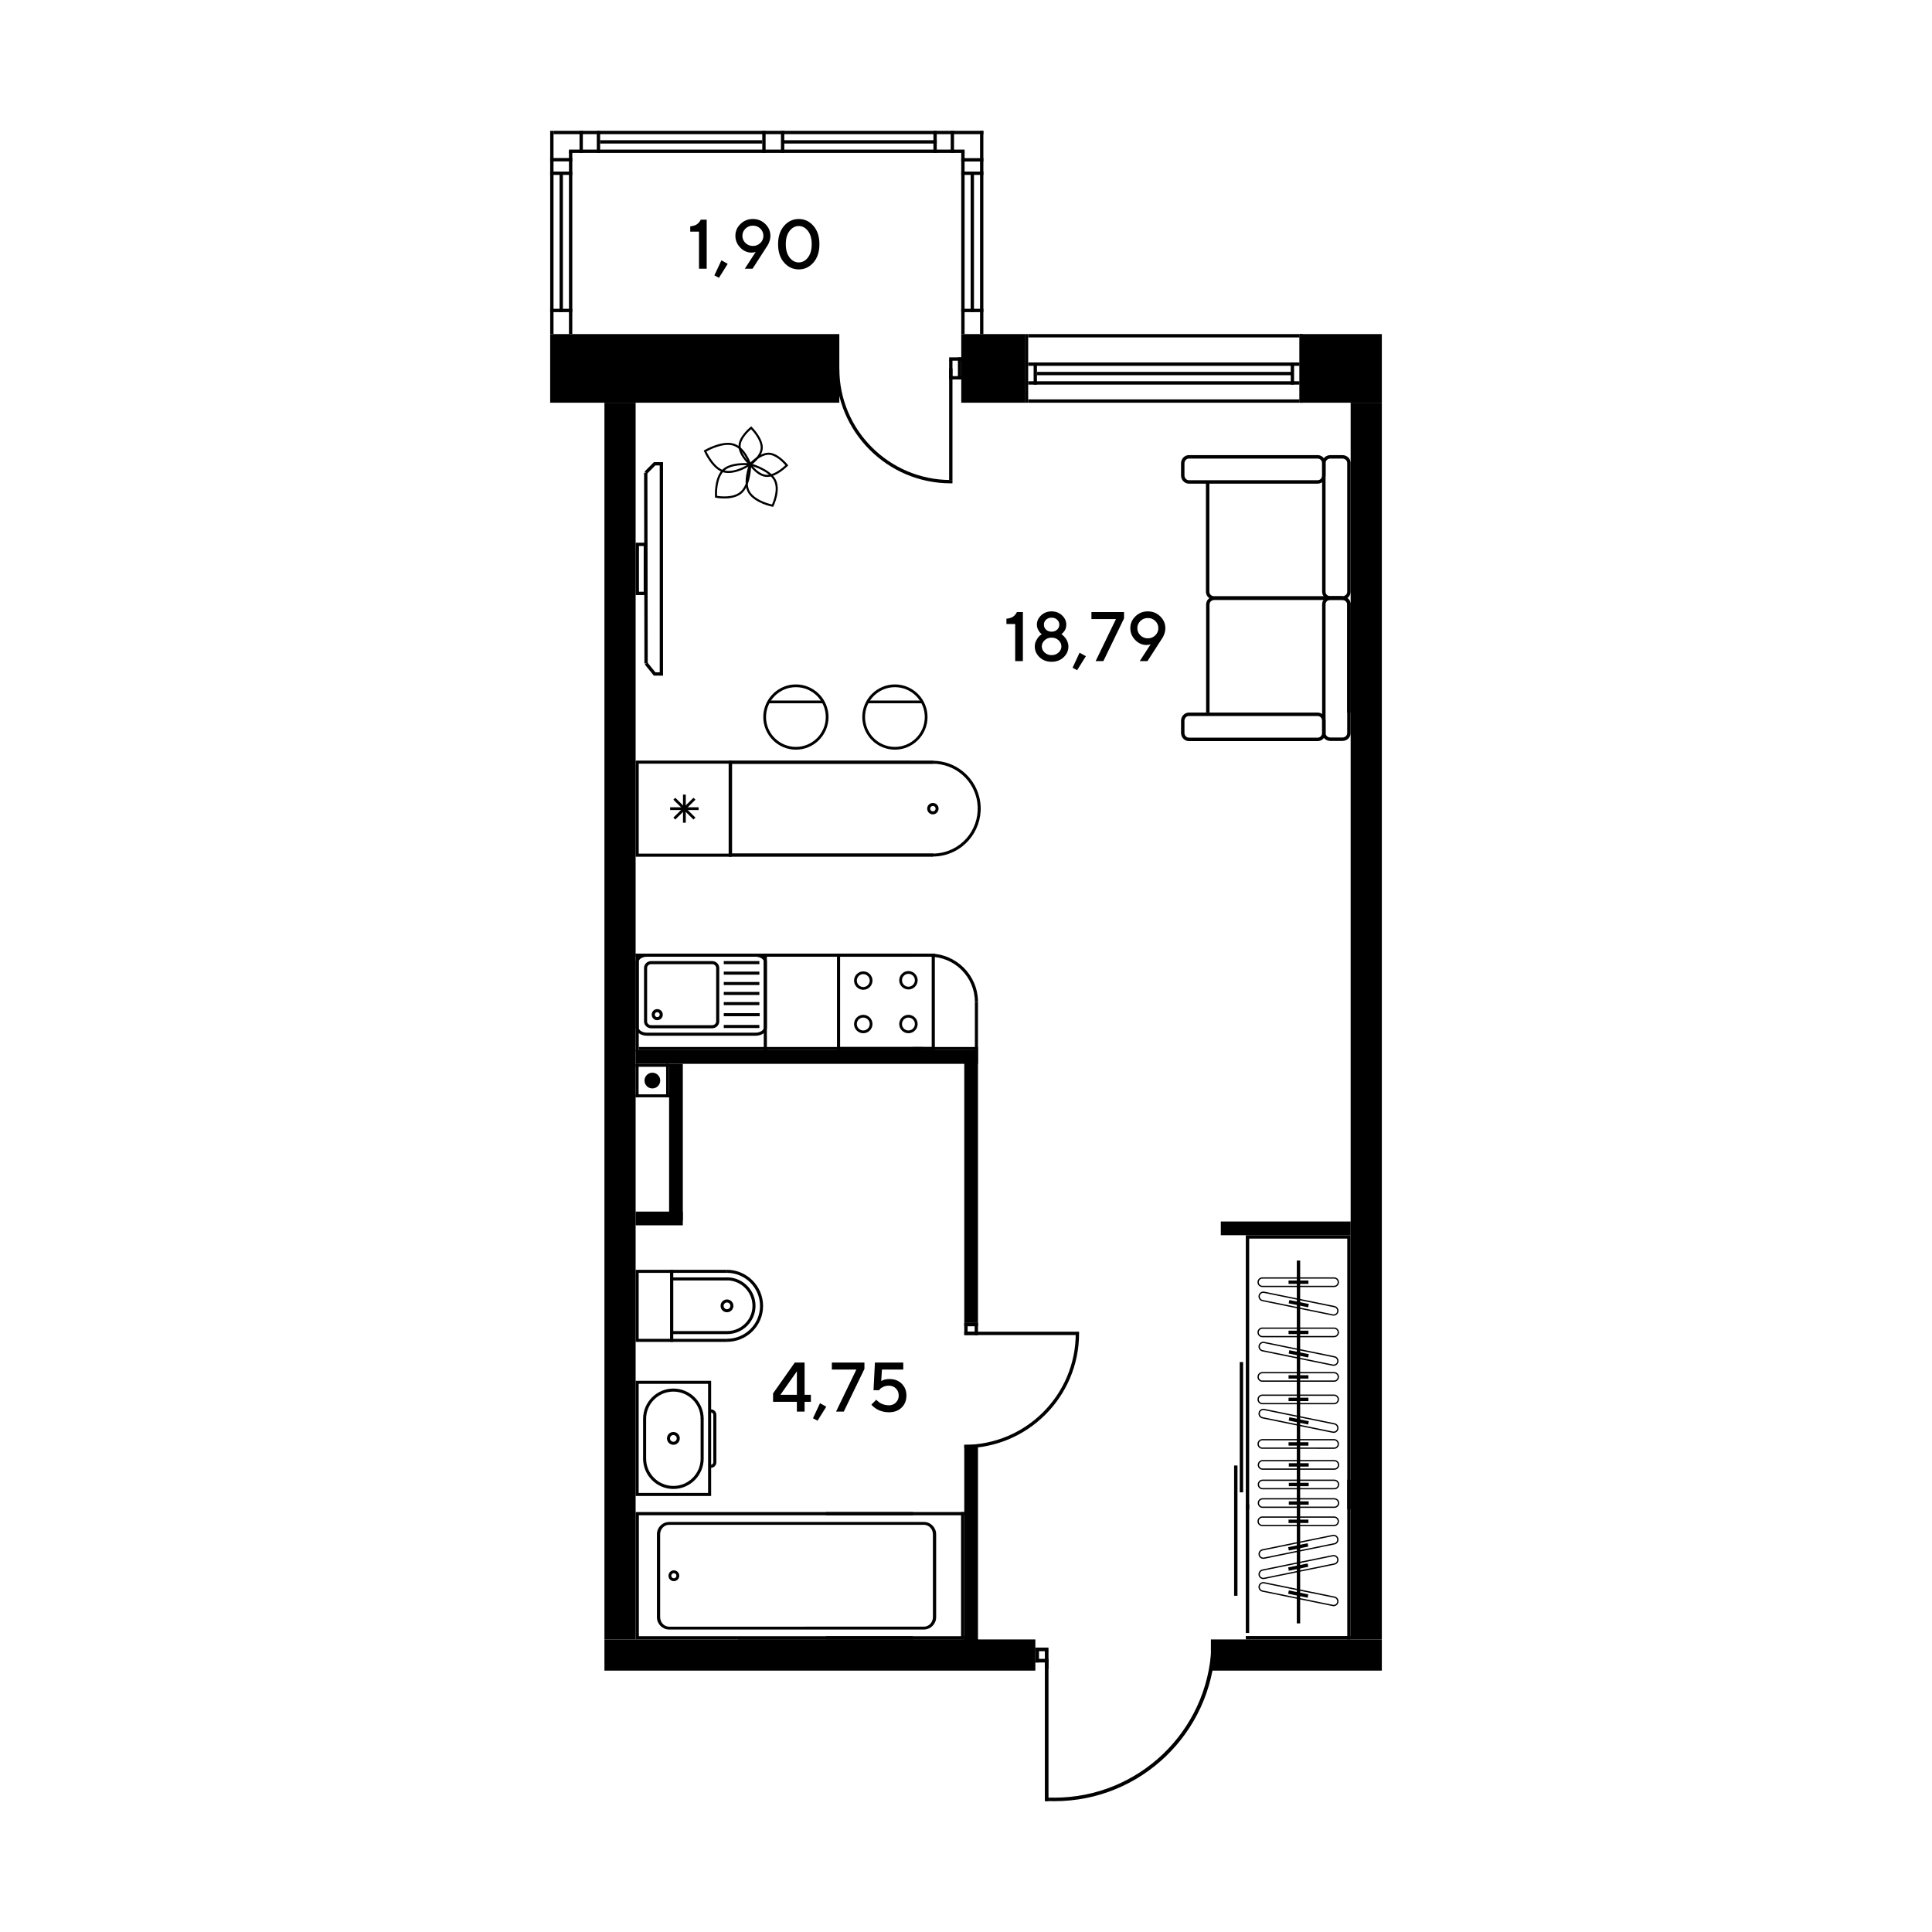 <?xml version="1.0" encoding="iso-8859-1"?>
<!-- Generator: Adobe Illustrator 28.4.1, SVG Export Plug-In . SVG Version: 6.00 Build 0)  -->
<svg version="1.1" id="&#x421;&#x43B;&#x43E;&#x439;_1" xmlns:xodm="http://www.corel.com/coreldraw/odm/2003"
	 xmlns="http://www.w3.org/2000/svg" xmlns:xlink="http://www.w3.org/1999/xlink" x="0px" y="0px" viewBox="0 0 1920 1920"
	 style="enable-background:new 0 0 1920 1920;" xml:space="preserve">
<g id="&#x421;&#x43B;&#x43E;&#x439;_x0020_1">
	<polygon style="fill-rule:evenodd;clip-rule:evenodd;" points="834.112,332.014 834.112,400.217 546.751,400.217 546.751,332.014      "/>
	<polygon style="fill-rule:evenodd;clip-rule:evenodd;" points="1018.481,332.014 1018.481,400.217 955.284,400.217     955.284,332.014  "/>
	<polygon style="fill-rule:evenodd;clip-rule:evenodd;" points="1373.249,332.014 1373.249,400.217 1291.448,400.217     1291.448,332.014  "/>
	<polygon style="fill-rule:evenodd;clip-rule:evenodd;" points="1373.249,1660.242 1373.249,1629.258 1203.369,1629.258     1203.369,1660.242  "/>
	<polygon style="fill-rule:evenodd;clip-rule:evenodd;" points="1028.925,1660.242 1028.925,1629.258 600.68,1629.258     600.68,1660.242  "/>
	<polygon style="fill-rule:evenodd;clip-rule:evenodd;" points="1342.256,400.217 1373.249,400.217 1373.249,1629.258     1342.256,1629.258  "/>
	<polygon style="fill-rule:evenodd;clip-rule:evenodd;" points="600.68,400.217 631.674,400.217 631.674,1629.258 600.68,1629.258      "/>
	<polygon style="fill-rule:evenodd;clip-rule:evenodd;" points="958.284,1435.889 971.917,1435.889 971.917,1642.883     958.284,1642.883  "/>
	<polygon style="fill-rule:evenodd;clip-rule:evenodd;" points="958.284,1043.591 971.917,1043.591 971.917,1314.716     958.284,1314.716  "/>
	<polygon style="fill-rule:evenodd;clip-rule:evenodd;" points="971.917,1629.258 971.917,1642.883 733.61,1642.883     733.61,1629.258  "/>
	<polygon style="fill-rule:evenodd;clip-rule:evenodd;" points="971.917,1043.591 971.917,1057.225 631.682,1057.225     631.682,1043.591  "/>
	<polygon style="fill-rule:evenodd;clip-rule:evenodd;" points="958.604,151.985 958.604,148.665 565.425,148.665 565.425,151.985      "/>
	<polygon style="fill-rule:evenodd;clip-rule:evenodd;" points="977.269,133.32 977.269,130 550.079,130 550.079,133.32  "/>
	<polygon style="fill-rule:evenodd;clip-rule:evenodd;" points="930.939,142.657 930.939,139.337 777.761,139.337 777.761,142.657      "/>
	<polygon style="fill-rule:evenodd;clip-rule:evenodd;" points="776.093,151.985 779.413,151.985 779.413,130 776.093,130  "/>
	<polygon style="fill-rule:evenodd;clip-rule:evenodd;" points="757.532,151.985 760.851,151.985 760.851,130 757.532,130  "/>
	<polygon style="fill-rule:evenodd;clip-rule:evenodd;" points="757.532,142.657 757.532,139.337 596.4,139.337 596.4,142.657  "/>
	<polygon style="fill-rule:evenodd;clip-rule:evenodd;" points="927.627,151.985 930.939,151.985 930.939,130 927.627,130  "/>
	<polygon style="fill-rule:evenodd;clip-rule:evenodd;" points="596.392,151.985 593.081,151.985 593.081,130 596.392,130  "/>
	<polygon style="fill-rule:evenodd;clip-rule:evenodd;" points="944.789,151.985 948.109,151.985 948.109,130 944.789,130  "/>
	<polygon style="fill-rule:evenodd;clip-rule:evenodd;" points="579.231,151.985 575.92,151.985 575.92,130 579.231,130  "/>
	<polygon style="fill-rule:evenodd;clip-rule:evenodd;" points="955.284,157.163 955.284,160.483 977.269,160.483 977.269,157.163      "/>
	<polygon style="fill-rule:evenodd;clip-rule:evenodd;" points="568.744,157.042 568.744,160.362 546.759,160.362 546.759,157.042      "/>
	<polygon style="fill-rule:evenodd;clip-rule:evenodd;" points="977.269,130 973.949,130 973.949,332.014 977.269,332.014  "/>
	<polygon style="fill-rule:evenodd;clip-rule:evenodd;" points="546.759,130 550.079,130 550.079,332.014 546.759,332.014  "/>
	<polygon style="fill-rule:evenodd;clip-rule:evenodd;" points="958.604,150.542 955.284,150.542 955.284,332.014 958.604,332.014      "/>
	<polygon style="fill-rule:evenodd;clip-rule:evenodd;" points="565.425,150.542 568.744,150.542 568.744,332.014 565.425,332.014      "/>
	<polygon style="fill-rule:evenodd;clip-rule:evenodd;" points="967.923,171.368 964.604,171.368 964.604,310.185 967.923,310.185      "/>
	<polygon style="fill-rule:evenodd;clip-rule:evenodd;" points="556.096,171.368 559.416,171.368 559.416,310.194 556.096,310.194      "/>
	<polygon style="fill-rule:evenodd;clip-rule:evenodd;" points="955.284,170.503 955.284,173.823 977.269,173.823 977.269,170.503      "/>
	<polygon style="fill-rule:evenodd;clip-rule:evenodd;" points="568.744,170.503 568.744,173.823 546.759,173.823 546.759,170.503      "/>
	<polygon style="fill-rule:evenodd;clip-rule:evenodd;" points="955.284,306.865 955.284,310.185 977.269,310.185 977.269,306.865      "/>
	<polygon style="fill-rule:evenodd;clip-rule:evenodd;" points="546.751,306.865 546.751,310.185 568.735,310.185 568.735,306.865      "/>
	<polygon style="fill-rule:evenodd;clip-rule:evenodd;" points="943.232,355.124 943.232,358.443 955.284,358.443 955.284,355.124      "/>
	<polygon style="fill-rule:evenodd;clip-rule:evenodd;" points="943.232,373.788 943.232,377.108 955.284,377.108 955.284,373.788      "/>
	<polygon style="fill-rule:evenodd;clip-rule:evenodd;" points="955.284,355.124 951.956,355.124 951.956,377.108 955.284,377.108      "/>
	<polygon style="fill-rule:evenodd;clip-rule:evenodd;" points="946.552,357.778 943.232,357.778 943.232,374.713 946.552,374.713      "/>
	<polygon style="fill-rule:evenodd;clip-rule:evenodd;" points="943.232,477.013 946.552,477.013 946.552,366.25 943.232,366.25      "/>
	<path style="fill-rule:evenodd;clip-rule:evenodd;" d="M946.552,480.325l-1.66,0.017c-63.007,0-114.092-51.085-114.092-114.092    h3.303c0,61.183,49.606,110.781,110.789,110.781l1.66-0.017V480.325L946.552,480.325z"/>
	<g id="_2837254400240">
		<polygon style="fill-rule:evenodd;clip-rule:evenodd;" points="1291.456,332.014 1291.456,335.334 1021.801,335.334      1021.801,332.014   "/>
		<polygon style="fill-rule:evenodd;clip-rule:evenodd;" points="1291.456,396.898 1291.456,400.217 1021.801,400.217      1021.801,396.898   "/>
		<polygon style="fill-rule:evenodd;clip-rule:evenodd;" points="1291.456,360.241 1291.456,363.561 1021.801,363.561      1021.801,360.241   "/>
		<polygon style="fill-rule:evenodd;clip-rule:evenodd;" points="1291.448,378.898 1291.448,382.218 1021.801,382.218      1021.801,378.898   "/>
		<polygon style="fill-rule:evenodd;clip-rule:evenodd;" points="1027.195,360.241 1030.515,360.241 1030.515,382.218      1027.195,382.218   "/>
		<polygon style="fill-rule:evenodd;clip-rule:evenodd;" points="1291.448,332.014 1294.776,332.014 1294.776,400.217      1291.448,400.217   "/>
		<polygon style="fill-rule:evenodd;clip-rule:evenodd;" points="1282.733,360.241 1286.044,360.241 1286.044,382.218      1282.733,382.218   "/>
		<polygon style="fill-rule:evenodd;clip-rule:evenodd;" points="1018.481,332.014 1021.801,332.014 1021.801,400.217      1018.481,400.217   "/>
		<polygon style="fill-rule:evenodd;clip-rule:evenodd;" points="1284.393,369.57 1284.393,372.889 1030.515,372.889      1030.515,369.57   "/>
	</g>
	<polygon style="fill-rule:evenodd;clip-rule:evenodd;" points="958.284,1326.76 961.604,1326.76 961.604,1314.716     958.284,1314.716  "/>
	<polygon style="fill-rule:evenodd;clip-rule:evenodd;" points="968.597,1326.76 971.917,1326.76 971.917,1314.716     968.597,1314.716  "/>
	<polygon style="fill-rule:evenodd;clip-rule:evenodd;" points="958.284,1314.716 958.284,1318.036 971.917,1318.036     971.917,1314.716  "/>
	<polygon style="fill-rule:evenodd;clip-rule:evenodd;" points="960.938,1323.44 960.938,1326.76 971.917,1326.76 971.917,1323.44      "/>
	<polygon style="fill-rule:evenodd;clip-rule:evenodd;" points="1069.047,1326.76 1069.047,1323.44 958.284,1323.44     958.284,1326.76  "/>
	<path style="fill-rule:evenodd;clip-rule:evenodd;" d="M1072.35,1323.44l0.026,1.66c0,63.015-51.076,114.101-114.092,114.101    v-3.311c61.183,0,110.781-49.606,110.781-110.789l-0.017-1.66L1072.35,1323.44L1072.35,1323.44z"/>
	<polygon style="fill-rule:evenodd;clip-rule:evenodd;" points="1041.979,1637.359 1041.979,1640.964 1028.916,1640.964     1028.916,1637.359  "/>
	<polygon style="fill-rule:evenodd;clip-rule:evenodd;" points="1041.979,1648.546 1041.979,1652.142 1028.916,1652.142     1028.916,1648.546  "/>
	<polygon style="fill-rule:evenodd;clip-rule:evenodd;" points="1028.916,1637.359 1032.521,1637.359 1032.521,1652.142     1028.916,1652.142  "/>
	<polygon style="fill-rule:evenodd;clip-rule:evenodd;" points="1038.374,1640.238 1041.979,1640.238 1041.979,1658.601     1038.374,1658.601  "/>
	<polygon style="fill-rule:evenodd;clip-rule:evenodd;" points="1041.979,1789.94 1038.374,1789.94 1038.374,1649.427     1041.979,1649.427  "/>
	<path style="fill-rule:evenodd;clip-rule:evenodd;" d="M1047.815,1790c85.9,0,155.97-67.701,159.799-152.641h-3.752    c-3.752,82.995-72.214,149.14-156.143,149.14c-1.349,0-2.706-0.009-4.055-0.052v3.493    C1045.048,1789.991,1046.432,1790,1047.815,1790z"/>
	<polygon style="fill-rule:evenodd;clip-rule:evenodd;" points="1038.884,1789.94 1038.884,1786.447 1043.665,1786.447     1043.665,1789.94  "/>
	<g id="_2837590117920">
		<path style="fill-rule:evenodd;clip-rule:evenodd;" d="M656.053,1607.126c0,5.205,4.003,9.44,8.922,9.44l253.221-0.009     c4.919,0,8.922-4.228,8.922-9.432v-82.355c0-5.205-4.003-9.423-8.922-9.423h-253.23c-4.911,0-8.913,4.228-8.913,9.423V1607.126     L656.053,1607.126z M930.342,1524.771v82.355c0,6.76-5.456,12.268-12.147,12.268h-253.23c-6.692,0-12.129-5.507-12.129-12.268     v-82.355c0-6.76,5.438-12.25,12.138-12.25h253.221C924.888,1512.521,930.342,1518.011,930.342,1524.771z"/>
		<path style="fill-rule:evenodd;clip-rule:evenodd;" d="M667.128,1565.948c0,0.216,0.035,0.432,0.086,0.64     c0.164,0.657,0.588,1.21,1.167,1.556c0.588,0.346,1.28,0.441,1.937,0.277c1.323-0.354,2.17-1.772,1.816-3.104     c-0.164-0.657-0.579-1.21-1.167-1.556c-0.588-0.346-1.271-0.441-1.919-0.277C667.914,1563.778,667.128,1564.79,667.128,1565.948     L667.128,1565.948z M675.047,1565.948L675.047,1565.948c0,2.455-1.651,4.591-4.02,5.205c-1.401,0.363-2.844,0.156-4.081-0.571     c-1.228-0.735-2.11-1.902-2.473-3.285c-0.718-2.862,1.055-5.827,3.865-6.544c1.383-0.363,2.836-0.164,4.064,0.571     c1.245,0.726,2.118,1.902,2.481,3.285C674.995,1565.049,675.047,1565.499,675.047,1565.948L675.047,1565.948z"/>
		<polygon style="fill-rule:evenodd;clip-rule:evenodd;" points="904.104,1505.855 897.344,1505.855 634.89,1505.855      634.89,1626.042 897.344,1626.042 904.104,1626.042 907.311,1626.042 907.311,1629.25 631.674,1629.25 631.674,1502.657      907.311,1502.657 907.311,1505.855   "/>
		<polygon style="fill-rule:evenodd;clip-rule:evenodd;" points="820.806,1502.657 820.806,1505.864 958.284,1505.864      958.284,1502.657   "/>
		<polygon style="fill-rule:evenodd;clip-rule:evenodd;" points="820.806,1626.051 820.806,1629.25 958.284,1629.25      958.284,1626.051   "/>
		<polygon style="fill-rule:evenodd;clip-rule:evenodd;" points="958.284,1502.657 955.085,1502.657 955.085,1629.25      958.284,1629.25   "/>
	</g>
	<g id="_2837590117776">
		<path style="fill-rule:evenodd;clip-rule:evenodd;" d="M665.969,1264.963v65.566h-31.27v-65.566H665.969z M668.986,1333.554     v-71.618h-37.313v71.618H668.986z"/>
		<polygon style="fill-rule:evenodd;clip-rule:evenodd;" points="722.587,1330.554 669.047,1330.52 669.047,1264.963      722.501,1264.928 722.501,1261.902 666.021,1261.937 666.021,1333.546 722.587,1333.58   "/>
		<path style="fill-rule:evenodd;clip-rule:evenodd;" d="M758.336,1297.876c0-19.832-16.132-35.973-35.973-35.973v3.026     c18.173,0,32.948,14.784,32.948,32.948c0,17.965-14.723,32.593-32.809,32.593v3.026     C742.256,1333.494,758.336,1317.517,758.336,1297.876z"/>
		<path style="fill-rule:evenodd;clip-rule:evenodd;" d="M719.129,1297.737c0-1.842,1.504-3.346,3.346-3.346     c1.842,0,3.355,1.504,3.355,3.346c-0.009,1.85-1.513,3.355-3.355,3.355C720.633,1301.092,719.129,1299.588,719.129,1297.737z      M728.855,1297.737c0-3.51-2.87-6.362-6.381-6.362c-3.519,0-6.372,2.853-6.372,6.362c0,3.519,2.853,6.381,6.372,6.381     C725.985,1304.117,728.855,1301.255,728.855,1297.737z"/>
		<path style="fill-rule:evenodd;clip-rule:evenodd;" d="M750.823,1297.755c0-15.631-12.717-28.357-28.357-28.357v3.026     c13.971,0,25.331,11.369,25.331,25.331c0,13.815-11.317,25.054-25.235,25.054v3.026     C738.149,1325.835,750.823,1313.246,750.823,1297.755z"/>
		<polygon style="fill-rule:evenodd;clip-rule:evenodd;" points="722.898,1272.502 722.898,1269.476 667.543,1269.476      667.543,1272.502   "/>
		<polygon style="fill-rule:evenodd;clip-rule:evenodd;" points="722.691,1325.835 722.691,1322.809 667.119,1322.809      667.119,1325.835   "/>
	</g>
	<g id="_2837077184800">
		<path style="fill-rule:evenodd;clip-rule:evenodd;" d="M665.857,1429.457c0,1.85,1.496,3.354,3.346,3.354     c1.85,0,3.346-1.504,3.346-3.354c0-1.842-1.496-3.355-3.346-3.355C667.352,1426.102,665.857,1427.615,665.857,1429.457z      M675.566,1429.457c0,3.51-2.844,6.372-6.363,6.372c-3.527,0-6.372-2.862-6.372-6.372c0-3.519,2.844-6.372,6.372-6.372     C672.721,1423.085,675.575,1425.938,675.566,1429.457z"/>
		<path style="fill-rule:evenodd;clip-rule:evenodd;" d="M703.689,1483.671v-108.429H634.7v108.429H703.689z M706.723,1372.216     v114.481h-75.049v-114.481H706.723z"/>
		<path style="fill-rule:evenodd;clip-rule:evenodd;" d="M711.91,1406.037v47.23c0,2.983-2.421,5.412-5.404,5.412v-3.026     c1.323,0,2.378-1.072,2.378-2.386v-47.23c0-1.314-1.055-2.386-2.378-2.386v-3.026     C709.49,1400.625,711.91,1403.054,711.91,1406.037z"/>
		<path style="fill-rule:evenodd;clip-rule:evenodd;" d="M699.306,1449.618c0,16.599-13.504,30.103-30.103,30.103     c-16.59,0-30.103-13.504-30.103-30.103h3.017c0,14.931,12.146,27.077,27.086,27.077c14.93,0,27.077-12.146,27.077-27.077H699.306     L699.306,1449.618z"/>
		<path style="fill-rule:evenodd;clip-rule:evenodd;" d="M699.306,1410.03h-3.026c0-14.922-12.147-27.068-27.077-27.068     c-14.939,0-27.086,12.146-27.086,27.068H639.1c0-16.59,13.513-30.094,30.103-30.094     C685.793,1379.936,699.306,1393.441,699.306,1410.03L699.306,1410.03z"/>
		<polygon style="fill-rule:evenodd;clip-rule:evenodd;" points="642.117,1410.03 642.117,1450.24 639.1,1450.24 639.1,1410.03        "/>
		<polygon style="fill-rule:evenodd;clip-rule:evenodd;" points="699.297,1409.72 699.297,1449.886 696.271,1449.886      696.271,1409.72   "/>
	</g>
	<path style="fill-rule:evenodd;clip-rule:evenodd;" d="M834.89,950.802h91.026v89.678H834.89V950.802L834.89,950.802z     M929.037,947.689h-97.251v95.902h97.251V947.689z"/>
	<path style="fill-rule:evenodd;clip-rule:evenodd;" d="M857.912,1024.07c-3.536,0-6.407-2.87-6.407-6.407    c0-3.536,2.87-6.407,6.407-6.407s6.407,2.87,6.407,6.407S861.448,1024.07,857.912,1024.07z M857.912,1008.518    c-5.049,0-9.155,4.098-9.155,9.146c0,5.049,4.107,9.155,9.155,9.155c5.041,0,9.146-4.107,9.146-9.155    C867.059,1012.615,862.952,1008.518,857.912,1008.518L857.912,1008.518z"/>
	<path style="fill-rule:evenodd;clip-rule:evenodd;" d="M857.912,980.896c-3.536,0-6.407-2.87-6.407-6.398    c0-3.536,2.87-6.406,6.407-6.406s6.407,2.87,6.407,6.406C864.318,978.026,861.448,980.896,857.912,980.896z M857.912,965.343    c-5.049,0-9.155,4.107-9.155,9.155c0,5.041,4.107,9.146,9.155,9.146c5.041,0,9.146-4.107,9.146-9.146    C867.059,969.449,862.952,965.343,857.912,965.343z"/>
	<path style="fill-rule:evenodd;clip-rule:evenodd;" d="M902.798,1024.07c-3.536,0-6.415-2.87-6.415-6.407    c0-3.536,2.879-6.407,6.415-6.407c3.519,0,6.398,2.87,6.398,6.407S906.317,1024.07,902.798,1024.07z M902.798,1008.518    c-5.049,0-9.155,4.098-9.155,9.146c0,5.049,4.107,9.155,9.155,9.155c5.032,0,9.138-4.107,9.138-9.155    C911.936,1012.615,907.83,1008.518,902.798,1008.518L902.798,1008.518z"/>
	<path style="fill-rule:evenodd;clip-rule:evenodd;" d="M902.798,980.585c-3.536,0-6.407-2.879-6.407-6.414    c0-3.528,2.87-6.407,6.407-6.407c3.527,0,6.407,2.879,6.407,6.407C909.205,977.706,906.326,980.585,902.798,980.585z     M902.798,965.023c-5.049,0-9.155,4.098-9.155,9.146c0,5.048,4.107,9.155,9.155,9.155s9.146-4.107,9.146-9.155    C911.953,969.129,907.847,965.023,902.798,965.023z"/>
	<path style="fill-rule:evenodd;clip-rule:evenodd;" d="M707.683,958.184c2.231,0,4.038,1.686,4.038,3.761v53.134    c0,2.066-1.807,3.752-4.038,3.752h-60.543c-2.222,0-4.038-1.677-4.038-3.752v-53.143c0-2.066,1.816-3.752,4.038-3.752    L707.683,958.184L707.683,958.184z M647.14,1021.901h60.543c3.917,0,7.097-3.061,7.097-6.822v-53.142    c0-3.761-3.182-6.822-7.097-6.822H647.14c-3.917,0-7.097,3.069-7.097,6.83v53.134    C640.042,1018.84,643.224,1021.901,647.14,1021.901z"/>
	<path style="fill-rule:evenodd;clip-rule:evenodd;" d="M653.157,1005.89c1.357,0,2.464,1.098,2.464,2.455    c0,1.349-1.107,2.447-2.464,2.447c-1.349,0-2.438-1.098-2.438-2.447C650.719,1006.987,651.808,1005.89,653.157,1005.89z     M653.157,1013.86c3.043,0,5.516-2.481,5.516-5.516c0-3.043-2.473-5.516-5.516-5.516c-3.035,0-5.507,2.473-5.507,5.516    C647.65,1011.379,650.122,1013.86,653.157,1013.86z"/>
	<path style="fill-rule:evenodd;clip-rule:evenodd;" d="M750.684,950.75c4.539,0,8.36,2.291,8.36,4.989v65.531    c0,2.715-3.821,4.997-8.36,4.997H643.103c-4.53,0-8.36-2.283-8.36-4.989v-65.541c0-2.698,3.83-4.989,8.36-4.989L750.684,950.75    L750.684,950.75z M643.103,1029.335h107.582c6.303,0,11.429-3.623,11.429-8.057v-65.541c0-4.444-5.127-8.048-11.429-8.048H643.103    c-6.294,0-11.429,3.605-11.429,8.048v65.531C631.674,1025.713,636.808,1029.335,643.103,1029.335z"/>
	<polygon style="fill-rule:evenodd;clip-rule:evenodd;" points="719.267,958.184 754.653,958.184 754.653,955.115 719.267,955.115      "/>
	<polygon style="fill-rule:evenodd;clip-rule:evenodd;" points="719.267,1021.633 754.653,1021.633 754.653,1018.572     719.267,1018.572  "/>
	<polygon style="fill-rule:evenodd;clip-rule:evenodd;" points="719.267,988.823 754.653,988.823 754.653,985.754 719.267,985.754      "/>
	<polygon style="fill-rule:evenodd;clip-rule:evenodd;" points="719.267,968.619 754.653,968.619 754.653,965.559 719.267,965.559      "/>
	<polygon style="fill-rule:evenodd;clip-rule:evenodd;" points="719.267,978.942 754.653,978.942 754.653,975.882 719.267,975.882      "/>
	<polygon style="fill-rule:evenodd;clip-rule:evenodd;" points="719.267,998.904 754.653,998.904 754.653,995.843 719.267,995.843      "/>
	<polygon style="fill-rule:evenodd;clip-rule:evenodd;" points="719.267,1009.926 754.981,1009.926 754.981,1006.858     719.267,1006.858  "/>
	<polygon style="fill-rule:evenodd;clip-rule:evenodd;" points="760.505,947.689 760.505,950.802 631.674,950.802 631.674,947.689      "/>
	<polygon style="fill-rule:evenodd;clip-rule:evenodd;" points="917.634,1040.479 917.634,1043.591 634.786,1043.591     634.786,1040.479  "/>
	<polygon style="fill-rule:evenodd;clip-rule:evenodd;" points="762.113,1044.94 759.01,1044.94 759.01,949.038 762.113,949.038      "/>
	<polygon style="fill-rule:evenodd;clip-rule:evenodd;" points="634.786,1044.94 631.674,1044.94 631.674,947.681 634.786,947.681      "/>
	<path style="fill-rule:evenodd;clip-rule:evenodd;" d="M820.651,712.58c0,16.374-13.322,29.688-29.688,29.688    s-29.679-13.314-29.679-29.688c0-16.357,13.314-29.679,29.679-29.679S820.651,696.223,820.651,712.58z M758.543,712.58    c0,17.887,14.541,32.429,32.42,32.429c17.879,0,32.42-14.542,32.42-32.429c0.009-17.861-14.541-32.411-32.42-32.411    C773.094,680.169,758.543,694.719,758.543,712.58z"/>
	<polygon style="fill-rule:evenodd;clip-rule:evenodd;" points="763.791,696.18 763.791,698.921 818.135,698.921 818.135,696.18      "/>
	<path style="fill-rule:evenodd;clip-rule:evenodd;" d="M929.798,803.624c0,1.245-0.839,2.326-2.032,2.637    c-1.452,0.363-2.931-0.501-3.303-1.945c-0.363-1.435,0.527-2.957,1.954-3.311c0.7-0.182,1.427-0.086,2.058,0.294    c0.614,0.363,1.055,0.951,1.236,1.651C929.772,803.174,929.798,803.408,929.798,803.624z M921.421,803.624    c0,0.476,0.052,0.96,0.182,1.427c0.778,3.026,3.873,4.85,6.898,4.072c2.974-0.769,4.842-3.917,4.081-6.908    c-0.38-1.461-1.306-2.697-2.602-3.467c-1.314-0.769-2.836-0.986-4.314-0.605C923.176,798.783,921.421,801.048,921.421,803.624    L921.421,803.624z"/>
	<polygon style="fill-rule:evenodd;clip-rule:evenodd;" points="724.178,755.833 724.178,851.415 927.091,851.415 927.091,848.069     727.533,848.069 727.533,759.188 927.705,759.196 927.705,755.842  "/>
	<path style="fill-rule:evenodd;clip-rule:evenodd;" d="M926.261,851.216c4.236,0.069,8.489-0.441,12.639-1.513    c25.4-6.545,40.745-32.524,34.201-57.958c-5.343-20.723-24.008-35.402-45.379-35.705l-0.035,2.957    c20.04,0.277,37.538,14.049,42.552,33.484c6.147,23.835-8.256,48.223-32.074,54.362c-3.899,1.003-7.884,1.487-11.853,1.418    L926.261,851.216z"/>
	<path style="fill-rule:evenodd;clip-rule:evenodd;" d="M919.026,712.58c0,16.374-13.314,29.688-29.679,29.688    s-29.679-13.314-29.679-29.688c0-16.357,13.314-29.679,29.679-29.679S919.026,696.223,919.026,712.58L919.026,712.58z     M856.926,712.58c0,17.887,14.533,32.429,32.42,32.429c17.879,0,32.42-14.542,32.42-32.429c0-17.861-14.541-32.411-32.42-32.411    C871.459,680.169,856.926,694.719,856.926,712.58z"/>
	<polygon style="fill-rule:evenodd;clip-rule:evenodd;" points="862.174,696.18 862.174,698.921 916.527,698.921 916.527,696.18      "/>
	<polygon style="fill-rule:evenodd;clip-rule:evenodd;" points="906.646,947.681 906.646,950.802 759.054,950.802 759.054,947.681      "/>
	<path style="fill-rule:evenodd;clip-rule:evenodd;" d="M923.876,947.689v3.104c24.786,0,44.947,20.17,44.947,44.956h3.095    C971.917,969.25,950.374,947.689,923.876,947.689L923.876,947.689z"/>
	<polygon style="fill-rule:evenodd;clip-rule:evenodd;" points="906.827,997.598 906.827,950.793 929.028,950.81 929.028,947.715     906.827,947.698  "/>
	<polygon style="fill-rule:evenodd;clip-rule:evenodd;" points="971.917,995.661 968.822,995.661 968.822,1043.591     971.917,1043.591  "/>
	<polygon style="fill-rule:evenodd;clip-rule:evenodd;" points="971.917,1043.591 971.917,1040.496 906.836,1040.496     906.836,1043.591  "/>
	<polygon style="fill-rule:evenodd;clip-rule:evenodd;" points="640.569,468.645 642.921,470.953 651.237,462.55 655.621,462.55     655.621,668.126 651.341,668.126 643.353,658.271 640.777,660.337 649.759,671.429 658.915,671.429 658.915,459.247     649.863,459.247  "/>
	<polygon style="fill-rule:evenodd;clip-rule:evenodd;" points="640.085,469.786 640.414,659.3 643.716,659.3 643.396,469.786  "/>
	<path style="fill-rule:evenodd;clip-rule:evenodd;" d="M634.976,588.036V542.64h4.729v45.397H634.976z M631.674,539.337v51.993    h11.334v-51.993H631.674z"/>
	<g id="_2837077213216">
		<path style="fill-rule:evenodd;clip-rule:evenodd;" d="M1333.896,595.929h-127.293c-4.496,0-8.169-3.493-8.169-7.789V479.21h3.432     V588.14c0,2.404,2.118,4.366,4.738,4.366h127.293L1333.896,595.929L1333.896,595.929z"/>
		<path style="fill-rule:evenodd;clip-rule:evenodd;" d="M1206.784,596.275c-2.62,0-4.755,1.963-4.755,4.375l0.009,107.504h-3.424     l0.009-107.513c0-4.297,3.657-7.798,8.161-7.798h127.302c4.505,0,8.169,3.502,8.169,7.806v107.504h-3.432l0.009-107.513     c0-2.404-2.127-4.366-4.747-4.366H1206.784L1206.784,596.275z"/>
		<path style="fill-rule:evenodd;clip-rule:evenodd;" d="M1322.087,596.137c-2.62,0-4.755,1.954-4.755,4.366v128.046     c0,2.412,2.135,4.366,4.755,4.366h12c2.62,0,4.747-1.954,4.747-4.357V600.503c0-2.412-2.127-4.366-4.747-4.366H1322.087z      M1334.086,736.346h-12c-4.513,0-8.178-3.502-8.178-7.789V600.503c0-4.306,3.666-7.798,8.178-7.798h12     c4.505,0,8.169,3.493,8.169,7.798v128.046C1342.256,732.845,1338.582,736.346,1334.086,736.346z"/>
		<path style="fill-rule:evenodd;clip-rule:evenodd;" d="M1322.087,455.72c-2.62,0-4.755,1.963-4.755,4.366V588.14     c0,2.404,2.135,4.366,4.755,4.366h12c2.62,0,4.747-1.963,4.747-4.366V460.086c0-2.404-2.127-4.366-4.747-4.366L1322.087,455.72     L1322.087,455.72z M1334.086,595.929h-12c-4.513,0-8.178-3.493-8.178-7.789V460.086c0-4.297,3.666-7.798,8.178-7.798h12     c4.505,0,8.169,3.502,8.169,7.798V588.14C1342.256,592.437,1338.582,595.929,1334.086,595.929z"/>
		<path style="fill-rule:evenodd;clip-rule:evenodd;" d="M1181.488,455.72c-2.404,0-4.375,2.127-4.375,4.747v12     c0,2.62,1.963,4.747,4.375,4.747h128.046c2.404,0,4.375-2.127,4.375-4.747v-12c0-2.62-1.971-4.747-4.375-4.747H1181.488z      M1309.534,480.645h-128.046c-4.297,0-7.798-3.666-7.798-8.178v-12c0-4.504,3.502-8.178,7.798-8.178h128.046     c4.314,0,7.798,3.674,7.798,8.178v12C1317.331,476.979,1313.839,480.645,1309.534,480.645z"/>
		<path style="fill-rule:evenodd;clip-rule:evenodd;" d="M1181.488,711.578c-2.412,0-4.375,2.135-4.375,4.747v12     c0,2.611,1.963,4.747,4.375,4.747h128.046c2.404,0,4.375-2.127,4.375-4.747v-12c0-2.62-1.971-4.747-4.375-4.747H1181.488z      M1309.534,736.493h-128.046c-4.297,0-7.789-3.666-7.789-8.169v-12c0-4.513,3.493-8.169,7.789-8.169h128.046     c4.314,0,7.798,3.657,7.798,8.169v12C1317.331,732.828,1313.839,736.502,1309.534,736.493z"/>
	</g>
	<polygon style="fill-rule:evenodd;clip-rule:evenodd;" points="665.978,802.266 665.978,804.99 694.282,804.99 694.282,802.266      "/>
	<polygon style="fill-rule:evenodd;clip-rule:evenodd;" points="678.755,789.67 678.755,817.586 681.513,817.586 681.513,789.67      "/>
	<polygon style="fill-rule:evenodd;clip-rule:evenodd;" points="669.159,812.538 671.105,814.457 691.118,794.719 689.165,792.8      "/>
	<polygon style="fill-rule:evenodd;clip-rule:evenodd;" points="669.159,794.719 689.165,814.457 691.118,812.538 671.105,792.8      "/>
	<path style="fill-rule:evenodd;clip-rule:evenodd;" d="M634.76,848.337v-89.409h89.41v89.41    C724.169,848.337,634.76,848.337,634.76,848.337z M631.674,755.842v95.574h95.582v-95.574H631.674z"/>
	<path d="M696.401,218.321h5.905v48.733h-7.642v-36.872h-8.706v-5.239c2.931-0.311,5.153-1.003,6.683-2.084    C694.17,221.778,695.424,220.274,696.401,218.321L696.401,218.321z M716.934,258.694l6.251,3.502l-8.697,13.893l-4.53-2.412    L716.934,258.694L716.934,258.694z M746.828,251.043c-4.211,0-7.936-1.66-11.161-4.971c-3.225-3.32-4.85-7.236-4.85-11.74    c0-4.556,1.695-8.481,5.084-11.766c3.381-3.277,7.486-4.928,12.319-4.928c4.824,0,8.93,1.651,12.319,4.945    c3.38,3.303,5.075,7.21,5.075,11.749c0,1.859-0.311,3.709-0.96,5.568s-1.297,3.251-1.963,4.185l-0.916,1.392l-13.893,21.578h-7.685    l10.815-16.712C749.854,250.818,748.462,251.043,746.828,251.043L746.828,251.043z M740.82,227.208    c-2.023,1.989-3.035,4.366-3.035,7.132c0,2.775,1.012,5.153,3.035,7.123c2.014,1.971,4.47,2.957,7.4,2.957    c2.922,0,5.395-0.986,7.409-2.957c2.014-1.971,3.026-4.349,3.026-7.123c0-2.767-1.012-5.144-3.026-7.132    c-2.015-1.98-4.487-2.966-7.409-2.966C745.29,224.242,742.835,225.228,740.82,227.208z M779.214,260.916    c-3.968-4.53-5.957-10.608-5.957-18.233c0-7.607,1.989-13.685,5.957-18.225c3.968-4.548,8.826-6.822,14.576-6.822    c5.758,0,10.616,2.274,14.585,6.822c3.968,4.539,5.94,10.616,5.94,18.225c0,7.625-1.971,13.703-5.94,18.233    c-3.968,4.548-8.827,6.821-14.585,6.821C788.04,267.737,783.182,265.463,779.214,260.916z M802.884,255.953    c2.516-3.225,3.787-7.642,3.787-13.27c0-5.611-1.271-10.037-3.787-13.245c-2.525-3.216-5.551-4.824-9.095-4.824    c-3.536,0-6.562,1.608-9.095,4.824c-2.525,3.208-3.778,7.633-3.778,13.245c0,5.628,1.254,10.046,3.778,13.27    c2.533,3.234,5.559,4.85,9.095,4.85C797.335,260.804,800.361,259.187,802.884,255.953z"/>
	<path d="M799.6,1386.118h6.251v6.959H799.6v9.752h-7.677v-9.752H768.27v-8.334l21.587-30.648h9.743V1386.118L799.6,1386.118z     M791.922,1386.118v-23.316l-16.348,23.316H791.922z M814.901,1394.47l6.251,3.502l-8.706,13.893l-4.522-2.412L814.901,1394.47z     M826.686,1354.096h32.386v6.294l-20.533,42.44h-7.677l20.187-41.774h-24.363V1354.096z M884.107,1370.478    c4.868,0,8.87,1.539,12,4.617c3.121,3.087,4.686,6.994,4.686,11.731c0,4.911-1.599,8.93-4.79,12.026    c-3.199,3.112-7.4,4.66-12.605,4.66c-2.222,0-4.332-0.259-6.329-0.795c-1.989-0.536-3.64-1.176-4.937-1.902    c-1.314-0.743-2.438-1.487-3.389-2.23c-0.951-0.752-1.625-1.366-2.04-1.868l-0.709-0.856l4.894-4.859    c0.095,0.138,0.242,0.337,0.476,0.597c0.225,0.259,0.735,0.709,1.53,1.357c0.795,0.648,1.625,1.21,2.507,1.695    c0.899,0.493,2.058,0.934,3.493,1.34c1.435,0.389,2.94,0.588,4.504,0.588c2.784,0,5.101-0.925,6.968-2.784    c1.859-1.859,2.784-4.185,2.784-6.969s-0.925-5.11-2.784-6.976c-1.867-1.859-4.185-2.784-6.968-2.784    c-2.04,0-3.873,0.372-5.49,1.124c-1.625,0.744-2.741,1.496-3.355,2.239l-0.882,1.159h-5.568l1.392-27.492h28.166v6.959h-21.207    l-0.709,11.498C877.606,1371.161,880.39,1370.478,884.107,1370.478z"/>
	<path d="M712.585,492.748c-0.138-3.363-0.233-16.746,6.311-24.068c6.484-7.27,21.665-6.571,25.529-6.26    c-0.078,3.839-0.873,18.631-7.953,25.625C729.435,494.987,716,493.31,712.585,492.748L712.585,492.748z M717.34,467.288    c-8.083,9.069-6.787,26.385-6.778,26.429l0.078,0.787l0.769,0.138c0.052,0.009,17.628,3.657,26.506-5.118    c8.792-8.688,8.602-28.002,8.602-28.054l-0.017-0.899l-0.891-0.121C745.55,460.44,725.501,458.149,717.34,467.288L717.34,467.288z"/>
	<path d="M767.171,501.341c-3.372-0.77-16.271-4.167-21.63-12.328c-5.317-8.118-0.726-22.59,0.579-26.282    c3.674,1.063,17.758,5.672,22.694,14.334C773.715,485.667,768.58,498.229,767.171,501.341L767.171,501.341z M743.82,490.154    c6.657,10.175,23.653,13.374,23.705,13.383l0.787,0.182l0.372-0.726c0.026-0.035,8.109-16.115,1.928-26.956    c-6.121-10.729-24.838-15.553-24.89-15.57l-0.891-0.207l-0.329,0.839C744.495,461.149,737.094,479.91,743.82,490.154    L743.82,490.154z"/>
	<path d="M744.218,461.054c-2.862,1.816-14.394,8.576-23.99,6.571c-9.501-1.971-16.487-15.432-18.19-18.985    c3.441-1.867,16.625-8.533,26.178-5.914C737.768,445.354,743.016,457.864,744.218,461.054L744.218,461.054z M719.795,469.656    c11.904,2.481,26.23-7.296,26.264-7.322l0.657-0.432l-0.251-0.752c-0.017-0.052-5.672-17.118-17.688-20.42    c-11.948-3.268-28.53,6.536-28.581,6.571l-0.83,0.458l0.38,0.873C699.773,448.683,707.795,467.167,719.795,469.656L719.795,469.656    z"/>
	<path d="M745.619,460.259c-2.153-2.014-9.198-9.129-9.613-16.495c-0.406-7.279,7.85-15.017,10.417-17.23    c2.291,2.438,9.587,10.772,9.553,18.242C755.924,452.193,748.021,458.504,745.619,460.259L745.619,460.259z M733.938,443.884    c0.545,9.587,10.867,18.441,10.893,18.467l0.614,0.571l0.7-0.493c0.009-0.017,11.835-7.763,11.887-17.645    c0.061-9.769-10.755-20.351-10.78-20.377l-0.683-0.718l-0.752,0.64C745.792,424.355,733.385,434.202,733.938,443.884    L733.938,443.884z"/>
	<path d="M746.802,461.564c2.014-2.144,9.129-9.19,16.504-9.613c7.27-0.415,15,7.85,17.222,10.409    c-2.438,2.291-10.763,9.587-18.242,9.544C754.878,471.861,748.557,463.959,746.802,461.564L746.802,461.564z M763.185,449.885    c-9.587,0.545-18.449,10.867-18.475,10.893l-0.571,0.614l0.484,0.683c0.026,0.026,7.763,11.844,17.654,11.904    c9.769,0.052,20.351-10.763,20.377-10.798l0.718-0.666l-0.631-0.752C782.707,461.737,772.868,449.331,763.185,449.885    L763.185,449.885z"/>
	<path d="M1010.622,608.257h5.905v48.724h-7.642V620.11h-8.706v-5.231c2.922-0.311,5.153-1.012,6.682-2.092    C1008.392,611.716,1009.645,610.203,1010.622,608.257L1010.622,608.257z M1051.973,636.294c-1.876-1.755-4.176-2.628-6.916-2.628    c-2.724,0-5.032,0.873-6.908,2.628c-1.885,1.738-2.818,3.77-2.818,6.078c0,2.308,0.934,4.34,2.818,6.086    c1.876,1.738,4.185,2.611,6.908,2.611c2.741,0,5.041-0.873,6.916-2.611c1.893-1.746,2.827-3.778,2.827-6.086    C1054.8,640.064,1053.866,638.032,1051.973,636.294z M1050.572,615.857c-1.444-1.357-3.277-2.032-5.516-2.032    c-2.222,0-4.055,0.674-5.499,2.032c-1.435,1.34-2.153,2.991-2.153,4.937c0,1.954,0.718,3.597,2.153,4.945    c1.444,1.34,3.277,2.014,5.499,2.014c2.239,0,4.072-0.674,5.516-2.014c1.435-1.349,2.153-2.992,2.153-4.945    C1052.725,618.848,1052.007,617.197,1050.572,615.857z M1034.683,611.534c2.827-2.637,6.294-3.96,10.374-3.96    c4.098,0,7.556,1.323,10.374,3.96c2.819,2.637,4.236,5.724,4.236,9.259c0,1.15-0.164,2.274-0.475,3.363    c-0.329,1.089-0.718,1.989-1.21,2.68c-0.484,0.709-0.977,1.323-1.461,1.859c-0.484,0.536-0.908,0.916-1.236,1.133l-0.484,0.372    c0.182,0.138,0.432,0.329,0.769,0.545c0.329,0.233,0.882,0.744,1.686,1.53c0.787,0.795,1.478,1.643,2.084,2.525    c0.605,0.882,1.15,2.006,1.66,3.363c0.51,1.357,0.77,2.758,0.77,4.211c0,4.211-1.591,7.815-4.772,10.806    c-3.19,2.991-7.167,4.487-11.948,4.487s-8.757-1.496-11.922-4.487c-3.182-2.992-4.772-6.597-4.772-10.806    c0-2.265,0.579-4.409,1.746-6.441c1.141-2.032,2.308-3.502,3.467-4.427l1.764-1.305c-0.363-0.216-0.813-0.562-1.357-1.038    s-1.28-1.539-2.187-3.147c-0.899-1.625-1.357-3.363-1.357-5.222C1030.429,617.258,1031.847,614.171,1034.683,611.534    L1034.683,611.534z M1072.886,648.623l6.25,3.502l-8.697,13.902l-4.522-2.421L1072.886,648.623z M1084.669,608.257h32.394v6.286    l-20.532,42.44h-7.677l20.179-41.765h-24.362L1084.669,608.257L1084.669,608.257z M1139.308,640.98    c-4.211,0-7.936-1.66-11.161-4.98c-3.225-3.32-4.85-7.236-4.85-11.74c0-4.556,1.695-8.481,5.084-11.757    c3.389-3.285,7.495-4.928,12.319-4.928c4.824,0,8.93,1.643,12.319,4.937c3.389,3.311,5.084,7.218,5.084,11.749    c0,1.859-0.311,3.718-0.968,5.568c-0.648,1.859-1.297,3.251-1.954,4.193l-0.917,1.392l-13.902,21.57h-7.677l10.806-16.712    C1142.334,640.747,1140.942,640.98,1139.308,640.98z M1133.3,617.137c-2.015,1.989-3.026,4.366-3.026,7.141    c0,2.767,1.011,5.144,3.026,7.124c2.023,1.971,4.479,2.957,7.4,2.957c2.922,0,5.395-0.986,7.418-2.957    c2.015-1.98,3.026-4.357,3.026-7.124c0-2.775-1.011-5.153-3.026-7.141c-2.023-1.98-4.496-2.966-7.418-2.966    C1137.777,614.171,1135.322,615.157,1133.3,617.137z"/>
	<g id="_2837077206208">
		<path style="fill-rule:evenodd;clip-rule:evenodd;" d="M640.492,1073.859c0-4.314,3.502-7.815,7.815-7.815     c4.314,0,7.815,3.502,7.815,7.815c0,4.314-3.502,7.816-7.815,7.816C643.993,1081.674,640.492,1078.173,640.492,1073.859z"/>
		<g>
			<polygon style="fill-rule:evenodd;clip-rule:evenodd;" points="664.94,1090.492 664.94,1087.536 631.674,1087.536       631.674,1090.492    "/>
			<polygon style="fill-rule:evenodd;clip-rule:evenodd;" points="634.63,1057.225 631.674,1057.225 631.674,1090.492       634.63,1090.492    "/>
			<polygon style="fill-rule:evenodd;clip-rule:evenodd;" points="664.94,1057.225 661.984,1057.225 661.984,1090.492       664.94,1090.492    "/>
			<polygon style="fill-rule:evenodd;clip-rule:evenodd;" points="664.94,1060.182 664.94,1057.225 631.674,1057.225       631.674,1060.182    "/>
		</g>
	</g>
	<polygon style="fill-rule:evenodd;clip-rule:evenodd;" points="678.574,1057.225 664.94,1057.225 664.94,1212.91 678.574,1212.91      "/>
	<polygon style="fill-rule:evenodd;clip-rule:evenodd;" points="631.674,1204.065 631.674,1217.707 678.574,1217.707     678.574,1204.065  "/>
	<polygon style="fill-rule:evenodd;clip-rule:evenodd;" points="1342.273,1213.904 1342.273,1227.538 1213.225,1227.538     1213.225,1213.904  "/>
	<polygon style="fill-rule:evenodd;clip-rule:evenodd;" points="1338.902,1230.9 1338.902,1485.764 1338.902,1496.449     1338.902,1499.812 1342.256,1499.812 1342.256,1227.538 1238.063,1227.538 1238.063,1499.812 1241.426,1499.812 1241.426,1496.449     1241.426,1485.764 1241.426,1230.9  "/>
	<polygon style="fill-rule:evenodd;clip-rule:evenodd;" points="1235.4,1483.066 1235.4,1353.603 1232.037,1353.603     1232.037,1483.066  "/>
	<polygon style="fill-rule:evenodd;clip-rule:evenodd;" points="1229.79,1585.859 1229.79,1456.404 1226.435,1456.404     1226.435,1585.859  "/>
	<polygon style="fill-rule:evenodd;clip-rule:evenodd;" points="1292.096,1613.299 1292.096,1252.73 1288.75,1252.73     1288.75,1613.299  "/>
	<path style="fill-rule:evenodd;clip-rule:evenodd;" d="M1250.944,1390.717c0-1.971,1.599-3.562,3.562-3.562h71.307    c1.963,0,3.553,1.591,3.553,3.562c0,1.963-1.591,3.553-3.553,3.553l-71.307,0.009    C1252.544,1394.279,1250.944,1392.68,1250.944,1390.717z M1330.662,1390.717c0-2.672-2.187-4.842-4.85-4.842h-71.307    c-2.672,0-4.833,2.17-4.833,4.842c0,2.663,2.161,4.842,4.833,4.842h71.307C1328.475,1395.559,1330.662,1393.38,1330.662,1390.717z"/>
	<polygon style="fill-rule:evenodd;clip-rule:evenodd;" points="1300.3,1392.395 1300.3,1389.031 1280.546,1389.031     1280.546,1392.395  "/>
	<path style="fill-rule:evenodd;clip-rule:evenodd;" d="M1251.939,1404.861c0-0.242,0.026-0.484,0.06-0.709    c0.398-1.928,2.291-3.173,4.211-2.775l69.854,14.282c1.876,0.372,3.147,2.283,2.784,4.193c-0.398,1.919-2.282,3.173-4.211,2.775    l-69.863-14.282C1253.132,1408.017,1251.939,1406.547,1251.939,1404.861L1251.939,1404.861z M1330.196,1419.152    c0-2.3-1.625-4.297-3.873-4.755l-69.863-14.282c-2.611-0.536-5.17,1.159-5.706,3.778c-0.562,2.577,1.219,5.188,3.761,5.715    l69.871,14.282c2.611,0.527,5.179-1.167,5.706-3.778C1330.17,1419.792,1330.196,1419.463,1330.196,1419.152z"/>
	<polygon style="fill-rule:evenodd;clip-rule:evenodd;" points="1300.698,1412.382 1281.341,1408.432 1280.667,1411.725     1300.023,1415.685  "/>
	<path style="fill-rule:evenodd;clip-rule:evenodd;" d="M1251.939,1544.353c0-1.686,1.193-3.147,2.836-3.484l69.863-14.291    c0.925-0.182,1.885,0,2.68,0.527c0.787,0.527,1.34,1.323,1.53,2.248c0.363,1.893-0.908,3.822-2.784,4.21l-69.854,14.282    c-1.919,0.389-3.813-0.856-4.21-2.775C1251.965,1544.837,1251.939,1544.595,1251.939,1544.353L1251.939,1544.353z     M1330.196,1530.071L1330.196,1530.071c0-0.32-0.026-0.648-0.104-0.968c-0.251-1.262-0.994-2.352-2.075-3.069    c-1.081-0.709-2.378-0.96-3.631-0.7l-69.871,14.273c-2.55,0.527-4.323,3.147-3.761,5.724c0.536,2.611,3.087,4.297,5.706,3.77    l69.863-14.282C1328.57,1534.358,1330.196,1532.362,1330.196,1530.071L1330.196,1530.071z"/>
	<polygon style="fill-rule:evenodd;clip-rule:evenodd;" points="1300.179,1536.935 1299.505,1533.633 1280.157,1537.592     1280.831,1540.886  "/>
	<path style="fill-rule:evenodd;clip-rule:evenodd;" d="M1251.939,1577.083c0-0.251,0.026-0.484,0.06-0.709    c0.199-0.925,0.744-1.738,1.539-2.257c0.795-0.527,1.738-0.718,2.672-0.519l69.854,14.273c1.876,0.38,3.147,2.309,2.784,4.202    c-0.398,1.928-2.282,3.173-4.202,2.784l-69.863-14.282C1253.132,1580.239,1251.939,1578.761,1251.939,1577.083L1251.939,1577.083z     M1330.196,1591.374c0-2.3-1.625-4.288-3.873-4.764l-69.863-14.273c-1.254-0.259-2.542-0.009-3.623,0.709    c-1.081,0.718-1.824,1.807-2.084,3.069c-0.078,0.311-0.104,0.64-0.104,0.968c0,2.282,1.634,4.28,3.882,4.747l69.863,14.282    c2.611,0.527,5.17-1.159,5.698-3.778C1330.17,1592.014,1330.196,1591.685,1330.196,1591.374L1330.196,1591.374z"/>
	<polygon style="fill-rule:evenodd;clip-rule:evenodd;" points="1300.179,1584.501 1280.831,1580.542 1280.157,1583.836     1299.505,1587.796  "/>
	<path style="fill-rule:evenodd;clip-rule:evenodd;" d="M1251.212,1455.79c0-1.954,1.591-3.553,3.562-3.553h71.298    c1.963,0,3.562,1.599,3.562,3.553c0,1.963-1.599,3.571-3.562,3.571h-71.298C1252.803,1459.361,1251.212,1457.753,1251.212,1455.79    L1251.212,1455.79z M1330.913,1455.79c0-2.663-2.17-4.833-4.842-4.833h-71.298c-2.672,0-4.85,2.17-4.85,4.833    c0,2.672,2.179,4.85,4.85,4.85h71.298C1328.743,1460.64,1330.913,1458.462,1330.913,1455.79z"/>
	<polygon style="fill-rule:evenodd;clip-rule:evenodd;" points="1300.559,1457.476 1300.559,1454.121 1280.814,1454.121     1280.814,1457.476  "/>
	<path style="fill-rule:evenodd;clip-rule:evenodd;" d="M1251.212,1475.268c0-1.954,1.591-3.562,3.562-3.562h71.298    c1.963,0,3.562,1.608,3.562,3.562c0,1.963-1.599,3.562-3.562,3.562h-71.298C1252.803,1478.83,1251.212,1477.231,1251.212,1475.268    L1251.212,1475.268z M1330.913,1475.268c0-2.663-2.17-4.842-4.842-4.842h-71.298c-2.672,0-4.85,2.179-4.85,4.842    c0,2.672,2.179,4.842,4.85,4.842h71.298C1328.743,1480.109,1330.913,1477.939,1330.913,1475.268z"/>
	<polygon style="fill-rule:evenodd;clip-rule:evenodd;" points="1300.559,1476.954 1300.559,1473.591 1280.814,1473.591     1280.814,1476.954  "/>
	<path style="fill-rule:evenodd;clip-rule:evenodd;" d="M1251.212,1493.7c0-1.963,1.591-3.562,3.562-3.562h71.298    c1.963,0,3.562,1.599,3.562,3.562c0,1.963-1.599,3.562-3.562,3.562h-71.298C1252.803,1497.262,1251.212,1495.662,1251.212,1493.7    L1251.212,1493.7z M1330.913,1493.7c0-2.672-2.17-4.842-4.842-4.842h-71.298c-2.672,0-4.85,2.17-4.85,4.842    c0,2.672,2.179,4.842,4.85,4.842h71.298C1328.743,1498.541,1330.913,1496.371,1330.913,1493.7z"/>
	<polygon style="fill-rule:evenodd;clip-rule:evenodd;" points="1300.559,1495.385 1300.559,1492.015 1280.814,1492.015     1280.814,1495.385  "/>
	<path style="fill-rule:evenodd;clip-rule:evenodd;" d="M1250.944,1511.846c0-1.954,1.599-3.562,3.562-3.562h71.307    c1.963,0,3.553,1.599,3.553,3.562c0,1.963-1.591,3.562-3.553,3.562h-71.307C1252.544,1515.408,1250.944,1513.809,1250.944,1511.846    z M1330.662,1511.846c0-2.663-2.187-4.842-4.85-4.842h-71.307c-2.672,0-4.833,2.179-4.833,4.842c0,2.68,2.161,4.85,4.833,4.85    h71.307C1328.475,1516.697,1330.662,1514.526,1330.662,1511.846z"/>
	<polygon style="fill-rule:evenodd;clip-rule:evenodd;" points="1300.3,1513.532 1300.3,1510.169 1280.546,1510.169     1280.546,1513.532  "/>
	<polygon style="fill-rule:evenodd;clip-rule:evenodd;" points="1338.902,1470.427 1342.256,1470.427 1342.256,1629.258     1338.902,1629.258  "/>
	<polygon style="fill-rule:evenodd;clip-rule:evenodd;" points="1238.054,1495.074 1241.409,1495.074 1241.409,1622.843     1238.054,1622.843  "/>
	<path style="fill-rule:evenodd;clip-rule:evenodd;" d="M1250.944,1434.981c0-1.971,1.599-3.571,3.562-3.571h71.307    c1.963,0,3.553,1.599,3.553,3.571c0,1.963-1.591,3.553-3.553,3.553h-71.307C1252.544,1438.534,1250.944,1436.944,1250.944,1434.981    z M1330.662,1434.981c0-2.68-2.187-4.85-4.85-4.85l-71.307,0.009c-2.672,0-4.833,2.161-4.833,4.842    c0,2.672,2.161,4.833,4.833,4.833l71.307,0.009C1328.475,1439.822,1330.662,1437.652,1330.662,1434.981z"/>
	<polygon style="fill-rule:evenodd;clip-rule:evenodd;" points="1300.3,1436.659 1300.3,1433.295 1280.546,1433.295     1280.546,1436.659  "/>
	<polygon style="fill-rule:evenodd;clip-rule:evenodd;" points="1342.264,1625.895 1342.264,1629.258 1238.063,1629.258     1238.063,1625.895  "/>
	<path style="fill-rule:evenodd;clip-rule:evenodd;" d="M1250.944,1324.105c0-1.971,1.599-3.562,3.562-3.562h71.307    c1.963,0,3.553,1.591,3.553,3.562c0,1.963-1.591,3.553-3.553,3.553l-71.307,0.009    C1252.544,1327.667,1250.944,1326.068,1250.944,1324.105z M1330.662,1324.105c0-2.672-2.187-4.85-4.85-4.85h-71.307    c-2.672,0-4.833,2.179-4.833,4.85c0,2.663,2.161,4.833,4.833,4.833h71.307C1328.475,1328.938,1330.662,1326.768,1330.662,1324.105z    "/>
	<polygon style="fill-rule:evenodd;clip-rule:evenodd;" points="1300.3,1325.783 1300.3,1322.419 1280.546,1322.419     1280.546,1325.783  "/>
	<path style="fill-rule:evenodd;clip-rule:evenodd;" d="M1251.939,1338.24c0-0.233,0.026-0.475,0.06-0.709    c0.398-1.919,2.291-3.164,4.211-2.775l69.854,14.282c1.876,0.38,3.147,2.291,2.784,4.202c-0.398,1.919-2.282,3.173-4.211,2.775    l-69.863-14.282C1253.132,1341.395,1251.939,1339.926,1251.939,1338.24L1251.939,1338.24z M1330.196,1352.531    c0-2.291-1.625-4.288-3.873-4.746l-69.863-14.282c-2.611-0.536-5.17,1.15-5.706,3.77c-0.562,2.585,1.219,5.196,3.761,5.724    l69.871,14.273c2.611,0.536,5.179-1.158,5.706-3.77C1330.17,1353.18,1330.196,1352.851,1330.196,1352.531z"/>
	<polygon style="fill-rule:evenodd;clip-rule:evenodd;" points="1300.698,1345.77 1281.341,1341.81 1280.667,1345.113     1300.023,1349.064  "/>
	<path style="fill-rule:evenodd;clip-rule:evenodd;" d="M1250.944,1368.37c0-1.971,1.599-3.571,3.562-3.571h71.307    c1.963,0,3.553,1.599,3.553,3.571c0,1.963-1.591,3.553-3.553,3.553h-71.307C1252.544,1371.922,1250.944,1370.331,1250.944,1368.37z     M1330.662,1368.37c0-2.68-2.187-4.85-4.85-4.85h-71.307c-2.672,0-4.833,2.17-4.833,4.85c0,2.663,2.161,4.833,4.833,4.833h71.307    C1328.475,1373.202,1330.662,1371.032,1330.662,1368.37z"/>
	<polygon style="fill-rule:evenodd;clip-rule:evenodd;" points="1300.3,1370.037 1300.3,1366.684 1280.546,1366.684     1280.546,1370.037  "/>
	<path style="fill-rule:evenodd;clip-rule:evenodd;" d="M1251.939,1564.453c0-1.686,1.193-3.156,2.836-3.484l69.863-14.291    c0.925-0.19,1.885,0,2.68,0.527c0.787,0.527,1.34,1.323,1.53,2.248c0.363,1.893-0.908,3.822-2.784,4.202l-69.854,14.291    c-1.919,0.389-3.813-0.856-4.21-2.784C1251.965,1564.928,1251.939,1564.695,1251.939,1564.453L1251.939,1564.453z     M1330.196,1550.171L1330.196,1550.171c0-0.32-0.026-0.648-0.104-0.968c-0.251-1.262-0.994-2.352-2.075-3.069    c-1.081-0.709-2.378-0.968-3.631-0.7l-69.871,14.273c-2.55,0.527-4.323,3.147-3.761,5.714c0.536,2.62,3.087,4.306,5.706,3.778    l69.863-14.282C1328.57,1554.45,1330.196,1552.453,1330.196,1550.171L1330.196,1550.171z"/>
	<polygon style="fill-rule:evenodd;clip-rule:evenodd;" points="1300.179,1557.035 1299.505,1553.733 1280.157,1557.693     1280.831,1560.987  "/>
	<path style="fill-rule:evenodd;clip-rule:evenodd;" d="M1250.944,1274.23c0-1.963,1.599-3.562,3.562-3.562h71.307    c1.963,0,3.553,1.599,3.553,3.562c0,1.971-1.591,3.562-3.553,3.562h-71.307C1252.544,1277.792,1250.944,1276.193,1250.944,1274.23z     M1330.662,1274.23c0-2.672-2.187-4.842-4.85-4.842h-71.307c-2.672,0-4.833,2.17-4.833,4.842s2.161,4.842,4.833,4.842h71.307    C1328.475,1279.072,1330.662,1276.902,1330.662,1274.23z"/>
	<polygon style="fill-rule:evenodd;clip-rule:evenodd;" points="1300.3,1275.907 1300.3,1272.544 1280.546,1272.544     1280.546,1275.907  "/>
	<path style="fill-rule:evenodd;clip-rule:evenodd;" d="M1251.939,1288.374c0-0.234,0.026-0.476,0.06-0.709    c0.398-1.919,2.291-3.173,4.211-2.775l69.854,14.282c1.876,0.38,3.147,2.282,2.784,4.202c-0.398,1.911-2.282,3.164-4.211,2.775    l-69.863-14.282C1253.132,1291.53,1251.939,1290.06,1251.939,1288.374L1251.939,1288.374z M1330.196,1302.665    c0-2.3-1.625-4.297-3.873-4.755l-69.863-14.282c-2.611-0.527-5.17,1.158-5.706,3.778c-0.562,2.576,1.219,5.188,3.761,5.715    l69.871,14.282c2.611,0.527,5.179-1.167,5.706-3.778C1330.17,1303.304,1330.196,1302.984,1330.196,1302.665z"/>
	<polygon style="fill-rule:evenodd;clip-rule:evenodd;" points="1300.698,1295.896 1281.341,1291.945 1280.667,1295.239     1300.023,1299.199  "/>
</g>
</svg>
